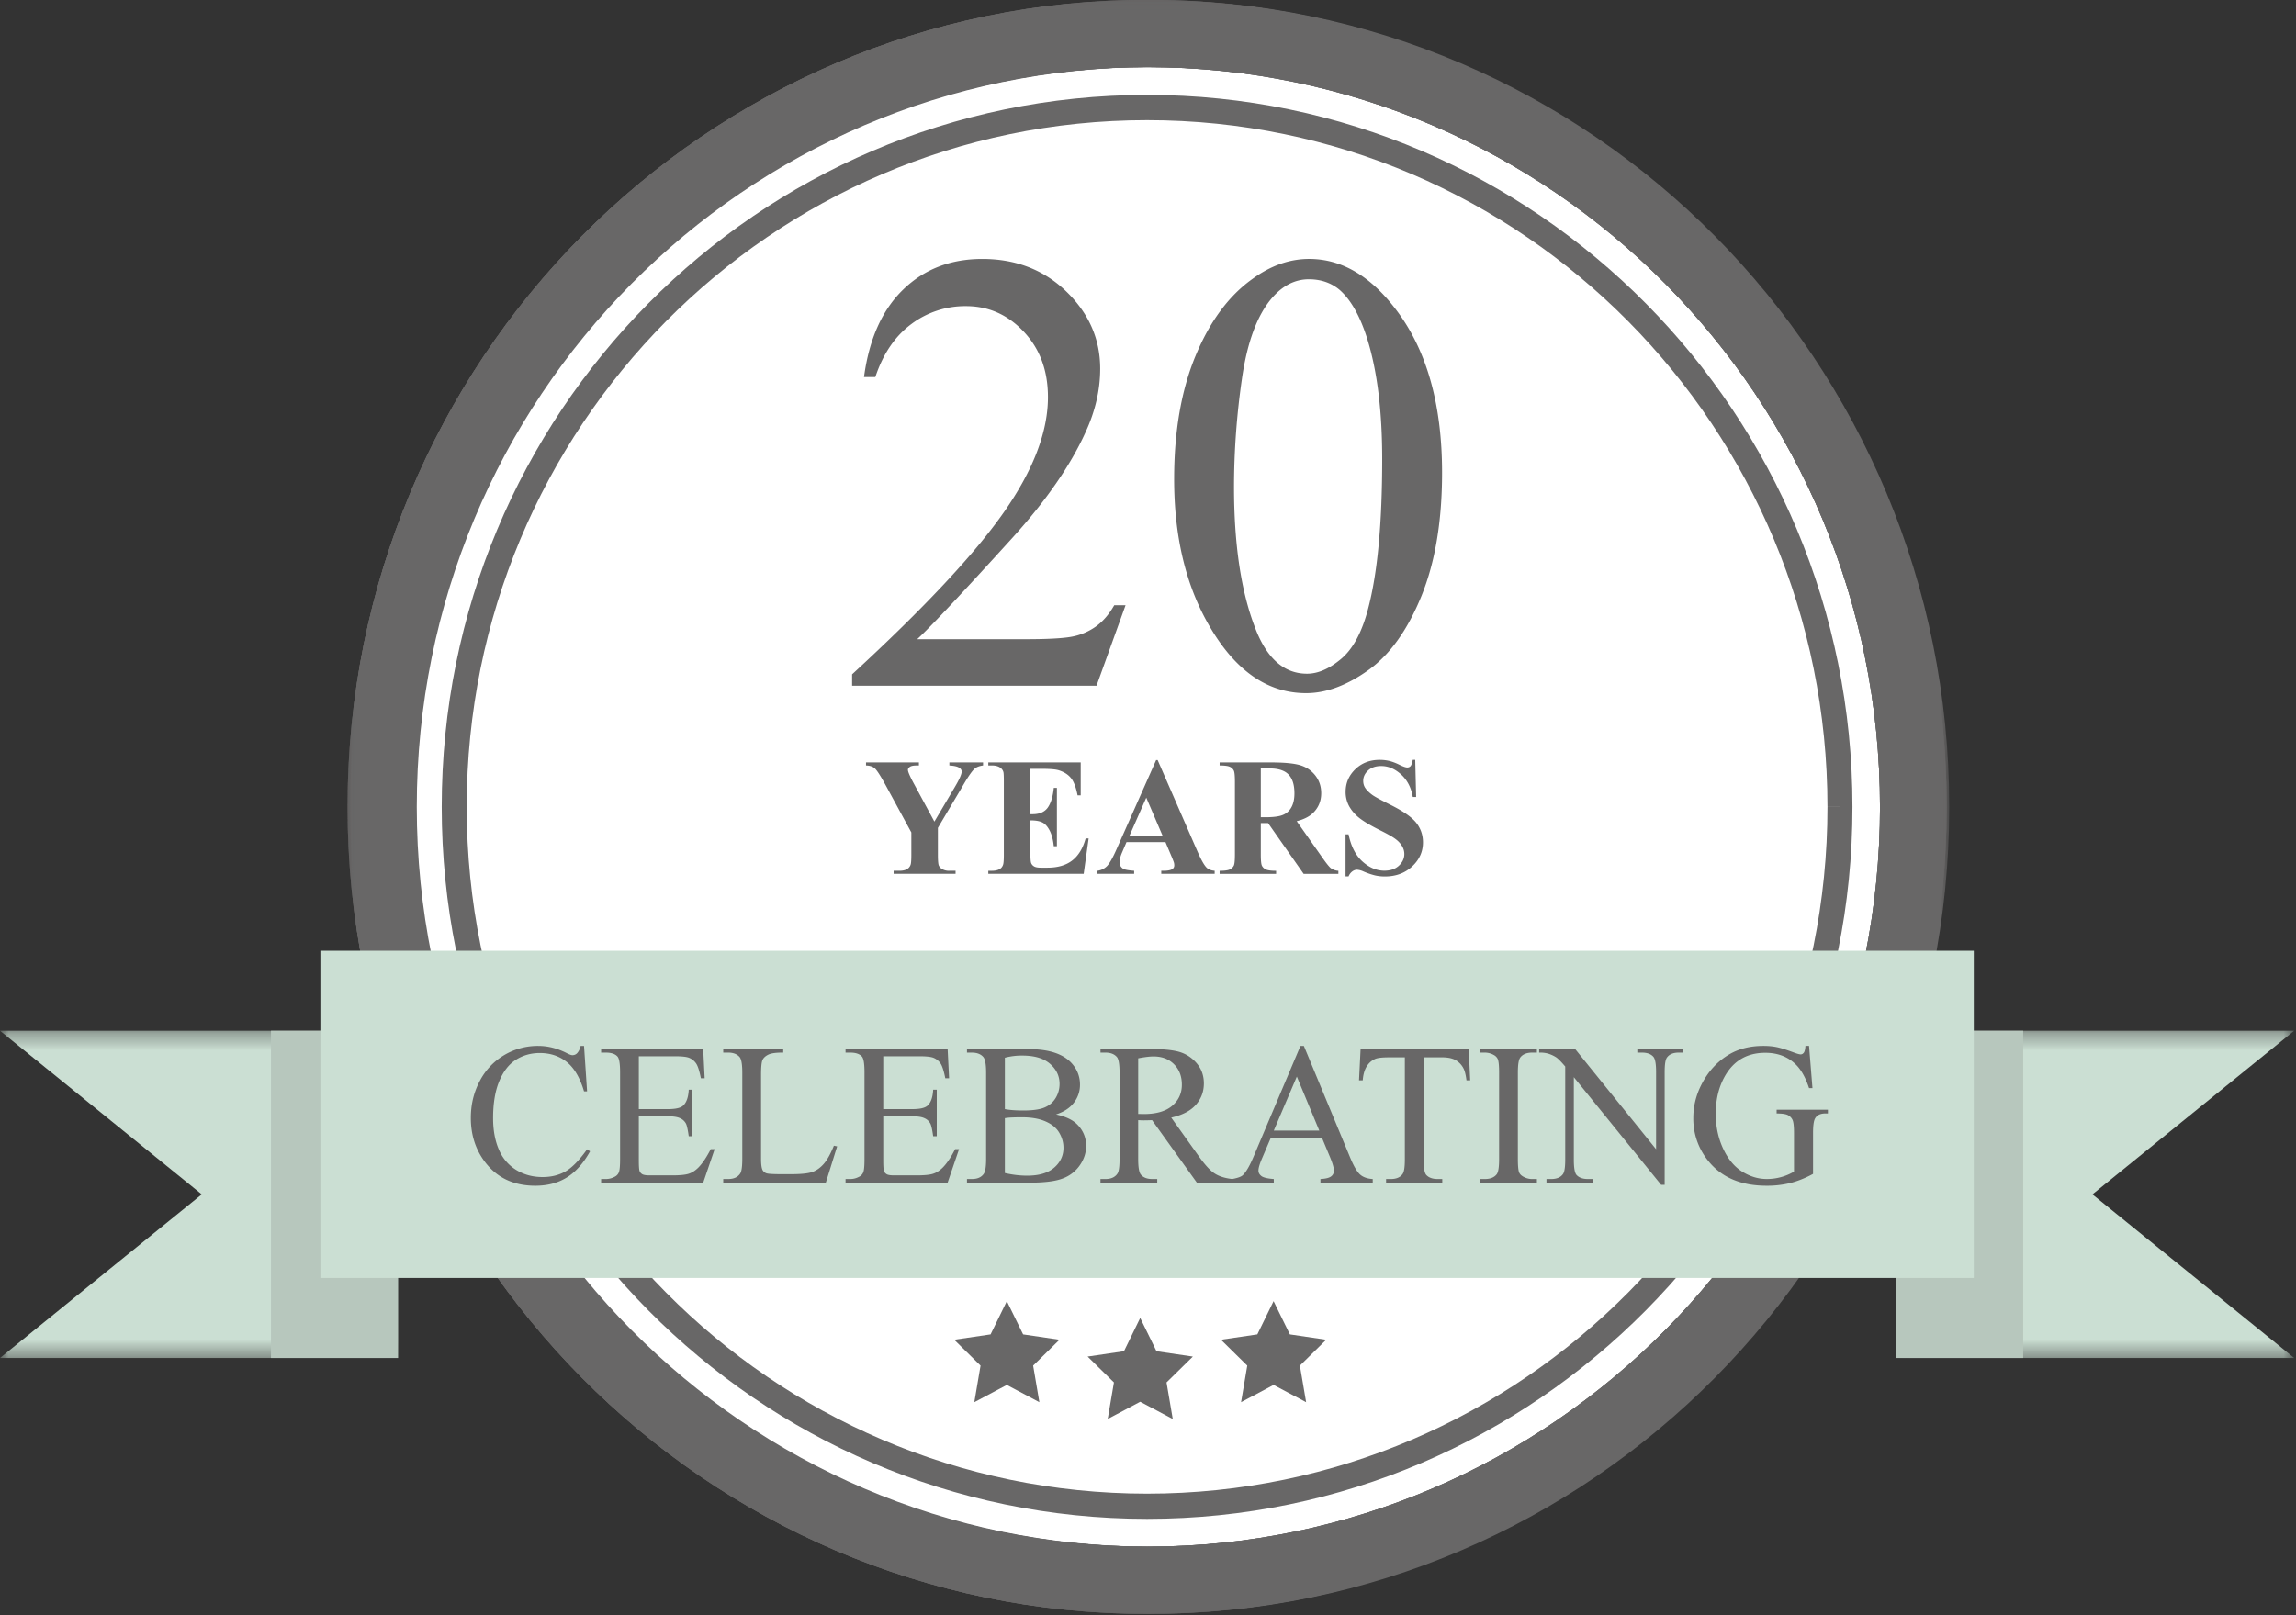 <svg width="135" height="95" viewBox="0 0 135 95" xmlns="http://www.w3.org/2000/svg" xmlns:xlink="http://www.w3.org/1999/xlink"><rect x="0" y="0" width="135" height="95" fill="#333333" stroke="none"/><defs><path id="a" d="M94.856 95.01H.828V.075h94.028V95.01z"/><path id="c" d="M94.856 95.01H.828V.075h94.028V95.01z"/><path id="e" d="M94.856 95.01H.828V.075h94.028V95.01z"/><path id="g" d="M95.008 95.01H.98V.075h94.028V95.01z"/><path id="i" d="M0 .338v19.245h23.403V.338H0z"/><path id="k" d="M24.127 19.583V.338H.724v19.245h23.403z"/><path id="m" d="M0 95.925h134.893V.99H0z"/></defs><g transform="translate(0 -1)" fill="none" fill-rule="evenodd"><path d="M112.258 48.457c0 24.903-19.995 45.092-44.66 45.092-24.665 0-44.66-20.19-44.66-45.092 0-24.902 19.995-45.09 44.66-45.09 24.665 0 44.66 20.188 44.66 45.09z" fill="#FFF"/><g transform="translate(19.605 .915)"><mask id="b" fill="#fff"><use xlink:href="#a"/></mask><path d="M92.896 47.542h-1.96c-.002 12.021-4.82 22.886-12.622 30.766-7.805 7.877-18.566 12.743-30.472 12.744-11.906-.001-22.667-4.867-30.472-12.744C9.57 70.428 4.75 59.563 4.75 47.542c0-12.02 4.82-22.885 12.621-30.765C25.175 8.9 35.936 4.034 47.842 4.033c11.906.001 22.667 4.868 30.472 12.744 7.801 7.88 12.62 18.744 12.621 30.765H94.856C94.856 21.326 73.807.076 47.842.075 21.875.075.829 21.326.828 47.542c0 26.217 21.047 47.467 47.014 47.469 25.965-.002 47.013-21.252 47.014-47.469h-1.96" fill="#686767" mask="url(#b)"/></g><g transform="translate(19.605 .915)"><mask id="d" fill="#fff"><use xlink:href="#c"/></mask><path d="M92.896 47.542h-1.96c-.002 12.021-4.82 22.886-12.622 30.766-7.805 7.877-18.566 12.743-30.472 12.744-11.906-.001-22.667-4.867-30.472-12.744C9.57 70.428 4.75 59.563 4.75 47.542c0-12.02 4.82-22.885 12.621-30.765C25.175 8.9 35.936 4.034 47.842 4.033c11.906.001 22.667 4.868 30.472 12.744 7.801 7.88 12.62 18.744 12.621 30.765H94.856C94.856 21.326 73.807.076 47.842.075 21.875.075.829 21.326.828 47.542c0 26.217 21.047 47.467 47.014 47.469 25.965-.002 47.013-21.252 47.014-47.469h-1.96" fill="#686767" mask="url(#d)"/></g><g transform="translate(19.605 .915)"><mask id="f" fill="#fff"><use xlink:href="#e"/></mask><path d="M92.896 47.542h-1.96c-.002 12.021-4.82 22.886-12.622 30.766-7.805 7.877-18.566 12.743-30.472 12.744-11.906-.001-22.667-4.867-30.472-12.744C9.57 70.428 4.75 59.563 4.75 47.542c0-12.02 4.82-22.885 12.621-30.765C25.175 8.9 35.936 4.034 47.842 4.033c11.906.001 22.667 4.868 30.472 12.744 7.801 7.88 12.62 18.744 12.621 30.765H94.856C94.856 21.326 73.807.076 47.842.075 21.875.075.829 21.326.828 47.542c0 26.217 21.047 47.467 47.014 47.469 25.965-.002 47.013-21.252 47.014-47.469h-1.96" fill="#686767" mask="url(#f)"/></g><g transform="translate(19.605 .915)"><mask id="h" fill="#fff"><use xlink:href="#g"/></mask><path d="M93.047 47.542h-1.96c-.001 12.021-4.82 22.886-12.622 30.766C70.661 86.185 59.9 91.05 47.994 91.052c-11.906-.001-22.667-4.867-30.472-12.744C9.72 70.428 4.902 59.563 4.9 47.542c.001-12.02 4.82-22.885 12.622-30.765C25.327 8.9 36.088 4.034 47.994 4.033 59.9 4.034 70.66 8.901 78.465 16.777c7.802 7.88 12.62 18.744 12.622 30.765h3.92C95.008 21.326 73.96.076 47.995.075 22.027.075.98 21.326.98 47.542c0 26.217 21.047 47.467 47.014 47.469 25.965-.002 47.013-21.252 47.014-47.469h-1.96" fill="#686767" mask="url(#h)"/></g><path d="M108.186 48.457h-.735c0 11.156-4.476 21.25-11.717 28.56-7.242 7.31-17.238 11.83-28.288 11.831-11.049 0-21.045-4.52-28.286-11.83-7.241-7.311-11.718-17.405-11.718-28.56 0-11.156 4.477-21.25 11.718-28.56C46.4 12.587 56.397 8.067 67.446 8.067c11.05 0 21.046 4.52 28.288 11.83 7.241 7.312 11.717 17.405 11.717 28.56h1.47c0-23.127-18.568-41.875-41.475-41.875-22.906 0-41.474 18.748-41.474 41.875S44.54 90.332 67.446 90.333c22.907-.001 41.475-18.749 41.475-41.876h-.735z" fill="#686767"/><path d="M57.802 45.842v.179c-.213.029-.378.091-.493.188-.16.136-.411.505-.755 1.107l-1.408 2.373v1.584c0 .339.018.549.053.632a.486.486 0 0 0 .209.216.785.785 0 0 0 .413.094h.364v.18h-3.643v-.18h.34c.192 0 .343-.033.454-.1a.465.465 0 0 0 .197-.232c.036-.078.052-.281.052-.61V49.96l-1.526-2.808c-.304-.553-.517-.88-.642-.978-.124-.099-.29-.149-.497-.152v-.18h3.11v.18h-.138c-.189 0-.32.027-.396.082-.074.055-.112.113-.112.173 0 .117.128.41.384.875l1.172 2.17 1.168-1.976c.29-.484.436-.804.436-.962 0-.087-.041-.16-.125-.217-.108-.08-.309-.13-.598-.145v-.18h1.981zM60.583 46.219v2.667h.13c.411 0 .71-.13.895-.39.184-.262.303-.647.353-1.156h.183v3.431h-.183c-.038-.374-.118-.68-.24-.918-.124-.239-.266-.399-.429-.48-.163-.083-.4-.124-.709-.124v1.846c0 .36.016.582.046.662a.39.39 0 0 0 .17.198c.083.052.217.077.402.077h.387c.607 0 1.093-.142 1.458-.425.365-.283.627-.715.787-1.295h.177l-.292 2.083H58.11v-.179h.215c.189 0 .34-.034.455-.102a.438.438 0 0 0 .19-.231c.037-.077.054-.281.054-.61v-4.31c0-.297-.008-.478-.024-.546a.455.455 0 0 0-.177-.26c-.122-.09-.287-.136-.498-.136h-.215v-.18h5.433v1.939h-.183c-.093-.473-.222-.814-.39-1.02-.166-.206-.405-.357-.71-.454-.18-.058-.514-.087-1.005-.087h-.67zM68.366 50.172l-.967-2.257-.996 2.257h1.963zm.162.357h-2.292l-.273.638c-.089.213-.134.388-.134.527 0 .184.073.319.22.406.087.051.298.09.637.115v.18h-2.159v-.18a.97.97 0 0 0 .575-.29c.15-.162.335-.49.554-.99l2.322-5.229h.09l2.342 5.374c.223.51.406.83.55.962.108.1.261.158.46.173v.18h-3.14v-.18h.129c.252 0 .428-.035.531-.105a.26.26 0 0 0 .105-.223.577.577 0 0 0-.028-.178 4.928 4.928 0 0 0-.143-.362l-.346-.818zM74.133 46.195v2.87h.273c.443 0 .775-.04.996-.124a.988.988 0 0 0 .52-.444c.125-.214.188-.493.188-.839 0-.498-.116-.867-.348-1.106-.23-.239-.602-.357-1.117-.357h-.512zm0 3.213v1.837c0 .354.02.577.065.67a.475.475 0 0 0 .227.219c.108.055.311.082.608.082v.18h-3.322v-.18c.3 0 .504-.028.61-.085a.486.486 0 0 0 .225-.22c.044-.089.065-.312.065-.666v-4.253c0-.355-.02-.577-.065-.67a.475.475 0 0 0-.227-.22c-.108-.054-.31-.081-.608-.081v-.179h3.015c.785 0 1.36.055 1.724.165.363.109.66.311.89.605.23.296.345.64.345 1.038 0 .483-.173.881-.517 1.198-.22.2-.528.35-.924.45l1.56 2.217c.204.287.35.466.435.537a.81.81 0 0 0 .455.164v.18h-2.043l-2.091-2.988h-.427zM83.213 45.692l.053 2.184h-.196c-.093-.548-.32-.987-.682-1.322-.363-.332-.754-.5-1.176-.5-.325 0-.583.088-.773.265-.19.175-.284.377-.284.605 0 .146.033.273.1.387.093.152.242.301.446.45.15.105.495.295 1.038.565.76.377 1.271.732 1.536 1.068.261.335.393.718.393 1.15 0 .548-.212 1.019-.635 1.413-.422.395-.96.593-1.61.593a2.6 2.6 0 0 1-.58-.064 4.312 4.312 0 0 1-.684-.236 1.031 1.031 0 0 0-.378-.097.47.47 0 0 0-.264.097.677.677 0 0 0-.224.295h-.177V50.07h.177c.141.695.41 1.226.81 1.592.402.365.834.548 1.296.548.357 0 .643-.099.854-.295.212-.196.319-.425.319-.686a.894.894 0 0 0-.123-.449 1.382 1.382 0 0 0-.37-.413c-.166-.131-.46-.3-.881-.51-.59-.293-1.015-.544-1.273-.75a2.308 2.308 0 0 1-.597-.69 1.733 1.733 0 0 1-.208-.841c0-.522.19-.966.57-1.334.38-.367.859-.55 1.436-.55.21 0 .415.025.613.076a3 3 0 0 1 .548.215c.215.105.366.157.452.157a.254.254 0 0 0 .197-.077c.048-.051.093-.176.134-.372h.143zM66.18 36.598l-1.707 4.734H50.102v-.672c4.228-3.892 7.204-7.073 8.928-9.54 1.724-2.466 2.587-4.721 2.587-6.765 0-1.56-.474-2.841-1.42-3.845-.945-1.005-2.078-1.505-3.394-1.505a5.27 5.27 0 0 0-3.225 1.06c-.953.708-1.656 1.745-2.11 3.11h-.666c.3-2.236 1.07-3.954 2.308-5.15 1.24-1.198 2.788-1.795 4.645-1.795 1.976 0 3.626.64 4.949 1.922 1.323 1.281 1.985 2.793 1.985 4.534 0 1.245-.287 2.491-.863 3.737-.886 1.958-2.323 4.032-4.31 6.222-2.983 3.288-4.845 5.27-5.588 5.949h6.36c1.294 0 2.2-.049 2.722-.146a3.54 3.54 0 0 0 1.41-.59c.419-.296.784-.715 1.095-1.26h.665zM72.558 29.633c0 3.386.412 6.149 1.239 8.29.683 1.8 1.7 2.701 3.054 2.701.647 0 1.318-.293 2.013-.879.694-.586 1.22-1.57 1.58-2.948.55-2.08.826-5.012.826-8.796 0-2.805-.287-5.146-.862-7.02-.43-1.39-.989-2.376-1.67-2.956-.492-.4-1.085-.599-1.78-.599-.814 0-1.538.37-2.173 1.106-.862 1.005-1.449 2.583-1.76 4.734a44.53 44.53 0 0 0-.467 6.367m-3.521-.453c0-2.806.418-5.221 1.256-7.246.84-2.026 1.953-3.535 3.343-4.526 1.077-.786 2.19-1.179 3.34-1.179 1.869 0 3.546.961 5.031 2.884 1.856 2.382 2.784 5.611 2.784 9.686 0 2.854-.407 5.278-1.221 7.273-.815 1.995-1.854 3.443-3.118 4.344-1.262.901-2.481 1.351-3.655 1.351-2.323 0-4.258-1.384-5.803-4.153-1.305-2.334-1.957-5.146-1.957-8.434" fill="#686767"/><g transform="translate(0 61.286)"><mask id="j" fill="#fff"><use xlink:href="#i"/></mask><path fill="#CBDFD3" mask="url(#j)" d="M23.403.338H0L11.863 9.96 0 19.583h23.403z"/></g><g transform="translate(110.767 61.286)"><mask id="l" fill="#fff"><use xlink:href="#k"/></mask><path fill="#CBDFD3" mask="url(#l)" d="M.724 19.583h23.403L12.263 9.961 24.127.338H.724z"/></g><mask id="n" fill="#fff"><use xlink:href="#m"/></mask><path fill="#B7C7BD" mask="url(#n)" d="M15.933 80.87h7.47V61.623h-7.47zM118.96 61.624h-7.469v19.245h7.469z"/><path fill="#CBDFD3" mask="url(#n)" d="M18.838 76.163h97.217V56.918H18.838z"/><path d="M34.34 62.515l.179 2.673h-.179c-.237-.8-.576-1.376-1.016-1.728-.44-.351-.969-.527-1.585-.527-.518 0-.984.132-1.402.396-.418.266-.746.688-.985 1.268-.24.58-.359 1.3-.359 2.163 0 .711.113 1.328.34 1.85a2.55 2.55 0 0 0 1.019 1.2c.454.278.971.418 1.553.418.505 0 .951-.11 1.338-.328.387-.219.812-.652 1.276-1.302l.177.116c-.39.7-.846 1.212-1.366 1.536-.52.326-1.14.488-1.856.488-1.29 0-2.29-.484-2.997-1.45-.529-.72-.793-1.565-.793-2.54 0-.785.174-1.506.522-2.163a3.806 3.806 0 0 1 1.439-1.528 3.862 3.862 0 0 1 2.002-.542c.562 0 1.118.14 1.665.418.16.085.276.127.345.127a.374.374 0 0 0 .27-.11c.1-.105.17-.25.212-.435h.201zM37.562 63.124v3.108h1.712c.444 0 .741-.068.89-.202.199-.179.31-.492.333-.94h.213v2.737h-.213c-.054-.383-.107-.629-.16-.736a.715.715 0 0 0-.34-.32c-.156-.077-.398-.116-.723-.116h-1.712v2.592c0 .348.016.56.047.635.03.076.084.136.16.18.077.045.222.067.437.067h1.32c.441 0 .76-.03.96-.093.2-.062.39-.183.574-.365.238-.24.481-.601.73-1.084h.23l-.673 1.971h-6.002v-.214h.277c.183 0 .357-.045.522-.134a.485.485 0 0 0 .25-.278c.044-.124.066-.377.066-.76v-5.109c0-.499-.05-.806-.15-.921-.137-.156-.367-.233-.688-.233h-.277v-.215h6.002l.086 1.723h-.223c-.08-.413-.17-.697-.268-.853a.917.917 0 0 0-.433-.353c-.153-.058-.423-.087-.81-.087h-2.137zM49.032 68.383l.19.041-.666 2.134h-6.031v-.215h.293c.33 0 .564-.108.706-.325.08-.123.121-.41.121-.858v-5.074c0-.49-.054-.797-.16-.921-.15-.17-.372-.256-.667-.256h-.293v-.214h3.527v.214c-.414-.003-.704.035-.87.116-.168.081-.281.183-.342.307-.062.124-.092.42-.092.888v4.94c0 .321.03.542.092.661a.413.413 0 0 0 .212.18c.096.04.395.058.897.058h.568c.597 0 1.017-.045 1.258-.133.24-.089.461-.246.66-.473.2-.225.398-.583.597-1.07M51.933 63.124v3.108h1.711c.444 0 .741-.068.89-.202.2-.179.311-.492.334-.94h.212v2.737h-.212c-.054-.383-.107-.629-.161-.736a.715.715 0 0 0-.34-.32c-.156-.077-.397-.116-.723-.116h-1.711v2.592c0 .348.016.56.046.635.03.076.084.136.16.18.077.045.222.067.437.067h1.321c.44 0 .76-.03.959-.093.2-.062.391-.183.574-.365.239-.24.482-.601.73-1.084h.23l-.672 1.971h-6.002v-.214h.276c.183 0 .358-.045.522-.134a.485.485 0 0 0 .25-.278c.045-.124.066-.377.066-.76v-5.109c0-.499-.05-.806-.149-.921-.138-.156-.367-.233-.689-.233h-.276v-.215h6.002l.086 1.723h-.224c-.08-.413-.17-.697-.267-.853a.917.917 0 0 0-.434-.353c-.152-.058-.423-.087-.81-.087h-2.136zM59.084 69.99c.444.104.882.156 1.315.156.693 0 1.222-.157 1.585-.472.364-.316.546-.705.546-1.169 0-.306-.082-.598-.247-.882-.164-.282-.433-.503-.805-.666-.371-.163-.83-.244-1.378-.244-.237 0-.44.004-.609.012a3.188 3.188 0 0 0-.407.04v3.225zm0-3.758c.142.027.304.047.485.061.182.013.382.02.6.02.56 0 .98-.06 1.261-.182.282-.122.496-.309.646-.56.15-.252.224-.526.224-.824 0-.46-.185-.852-.557-1.176-.371-.325-.914-.488-1.625-.488a3.86 3.86 0 0 0-1.034.127v3.022zm3.009.314c.54.116.944.3 1.213.556.371.355.556.79.556 1.304 0 .391-.122.765-.367 1.123a2.102 2.102 0 0 1-1.008.782c-.427.165-1.08.247-1.955.247h-3.676v-.215h.292c.325 0 .56-.104.7-.313.089-.135.133-.423.133-.864v-5.08c0-.487-.056-.794-.167-.921-.149-.17-.371-.255-.666-.255h-.292v-.215h3.365c.628 0 1.131.046 1.51.14.575.138 1.013.384 1.316.739.303.353.454.76.454 1.22a1.7 1.7 0 0 1-.356 1.058c-.238.312-.588.542-1.052.694zM66.924 66.516c.072 0 .136.001.189.003l.132.003c.743 0 1.303-.162 1.68-.487.378-.324.566-.738.566-1.24 0-.492-.152-.892-.457-1.198-.304-.308-.707-.462-1.209-.462-.222 0-.522.037-.901.11v3.271zm5.531 4.042h-2.08l-2.636-3.677c-.195.008-.354.012-.476.012a4.648 4.648 0 0 1-.34-.012v2.286c0 .494.055.801.161.921.145.17.364.255.655.255h.305v.215h-3.338v-.215H65c.33 0 .565-.108.707-.324.08-.12.12-.404.12-.852v-5.08c0-.495-.053-.803-.16-.923-.15-.17-.372-.255-.667-.255h-.293v-.214h2.838c.827 0 1.437.06 1.83.182.391.122.725.347 1 .673.273.327.41.717.41 1.169 0 .483-.157.903-.469 1.258-.311.355-.796.607-1.45.754l1.608 2.255c.368.52.683.863.948 1.033.264.17.609.278 1.034.324v.215z" fill="#686767" mask="url(#n)"/><path d="M77.572 67.496l-1.321-3.178-1.355 3.178h2.676zm.161.43h-3.015l-.529 1.24c-.13.306-.195.534-.195.685 0 .12.056.224.169.315.114.091.358.15.733.178v.214h-2.452v-.214c.325-.059.535-.134.63-.227.196-.185.413-.562.65-1.13l2.74-6.472h.2l2.712 6.541c.218.525.416.867.594 1.023.178.158.426.245.744.265v.214H77.64v-.214c.31-.016.52-.068.63-.157a.406.406 0 0 0 .163-.324c0-.17-.077-.44-.23-.807l-.471-1.13zM86.358 62.695l.086 1.844h-.218c-.042-.325-.1-.557-.173-.696a1.165 1.165 0 0 0-.473-.496c-.197-.106-.457-.16-.779-.16h-1.096v6.008c0 .484.051.785.154.905.146.162.37.244.673.244h.27v.214h-3.303v-.214h.275c.33 0 .563-.1.701-.302.085-.124.127-.406.127-.847v-6.007h-.936c-.364 0-.623.026-.776.08a1.07 1.07 0 0 0-.511.424c-.142.21-.226.491-.252.847h-.219L80 62.695h6.358zM90.367 70.344v.214H87.03v-.214h.276c.321 0 .555-.095.7-.284.093-.124.138-.422.138-.893v-5.08c0-.4-.025-.661-.075-.79a.517.517 0 0 0-.235-.248 1.08 1.08 0 0 0-.528-.14h-.276v-.215h3.337v.215h-.281c-.318 0-.55.095-.695.284-.096.124-.144.422-.144.894v5.08c0 .398.025.66.075.788.038.097.119.18.241.249.165.093.338.14.523.14h.281zM90.5 62.695h2.113l4.762 5.897v-4.534c0-.483-.054-.785-.161-.905-.142-.162-.366-.244-.673-.244h-.27v-.214h2.711v.214h-.275c-.33 0-.563.1-.701.301-.085.124-.127.407-.127.848v6.627h-.207l-5.134-6.332v4.842c0 .484.052.785.155.905.146.162.37.244.672.244h.276v.214h-2.712v-.214h.271c.333 0 .569-.1.707-.302.083-.124.125-.406.125-.847v-5.468c-.225-.267-.397-.442-.513-.528a1.873 1.873 0 0 0-.514-.237 1.79 1.79 0 0 0-.506-.053v-.214zM106.369 62.515l.2 2.482h-.2c-.203-.619-.466-1.085-.787-1.397-.463-.453-1.06-.68-1.786-.68-.992 0-1.746.398-2.264 1.19-.432.668-.649 1.465-.649 2.388 0 .75.144 1.435.432 2.054.287.619.663 1.072 1.128 1.36.465.288.943.431 1.433.431a3.151 3.151 0 0 0 1.608-.434v-2.273c0-.395-.03-.653-.089-.774a.61.61 0 0 0-.275-.28c-.125-.063-.344-.094-.658-.094v-.221h3.015v.22h-.144c-.298 0-.503.1-.614.301-.077.144-.115.426-.115.848v2.406c-.44.24-.874.415-1.304.528a5.665 5.665 0 0 1-1.43.168c-1.505 0-2.648-.488-3.429-1.462a3.924 3.924 0 0 1-.878-2.528c0-.692.165-1.355.494-1.988.39-.755.926-1.335 1.608-1.74.57-.337 1.244-.505 2.022-.505.283 0 .54.023.772.07.232.046.56.149.985.307.214.081.358.122.43.122.073 0 .136-.034.188-.102.05-.068.082-.2.094-.397h.213zM67.042 78.515L68 80.472l2.138.314-1.548 1.522.366 2.15-1.913-1.015-1.912 1.014.366-2.15-1.548-1.521 2.138-.314zM59.2 77.526l.957 1.956 2.138.314-1.548 1.522.366 2.15-1.913-1.015-1.912 1.015.366-2.15-1.548-1.522 2.138-.314zM74.884 77.526l.957 1.956 2.138.314-1.548 1.522.366 2.15-1.913-1.015-1.912 1.015.365-2.15-1.547-1.522 2.138-.314z" fill="#686767" mask="url(#n)"/></g></svg>